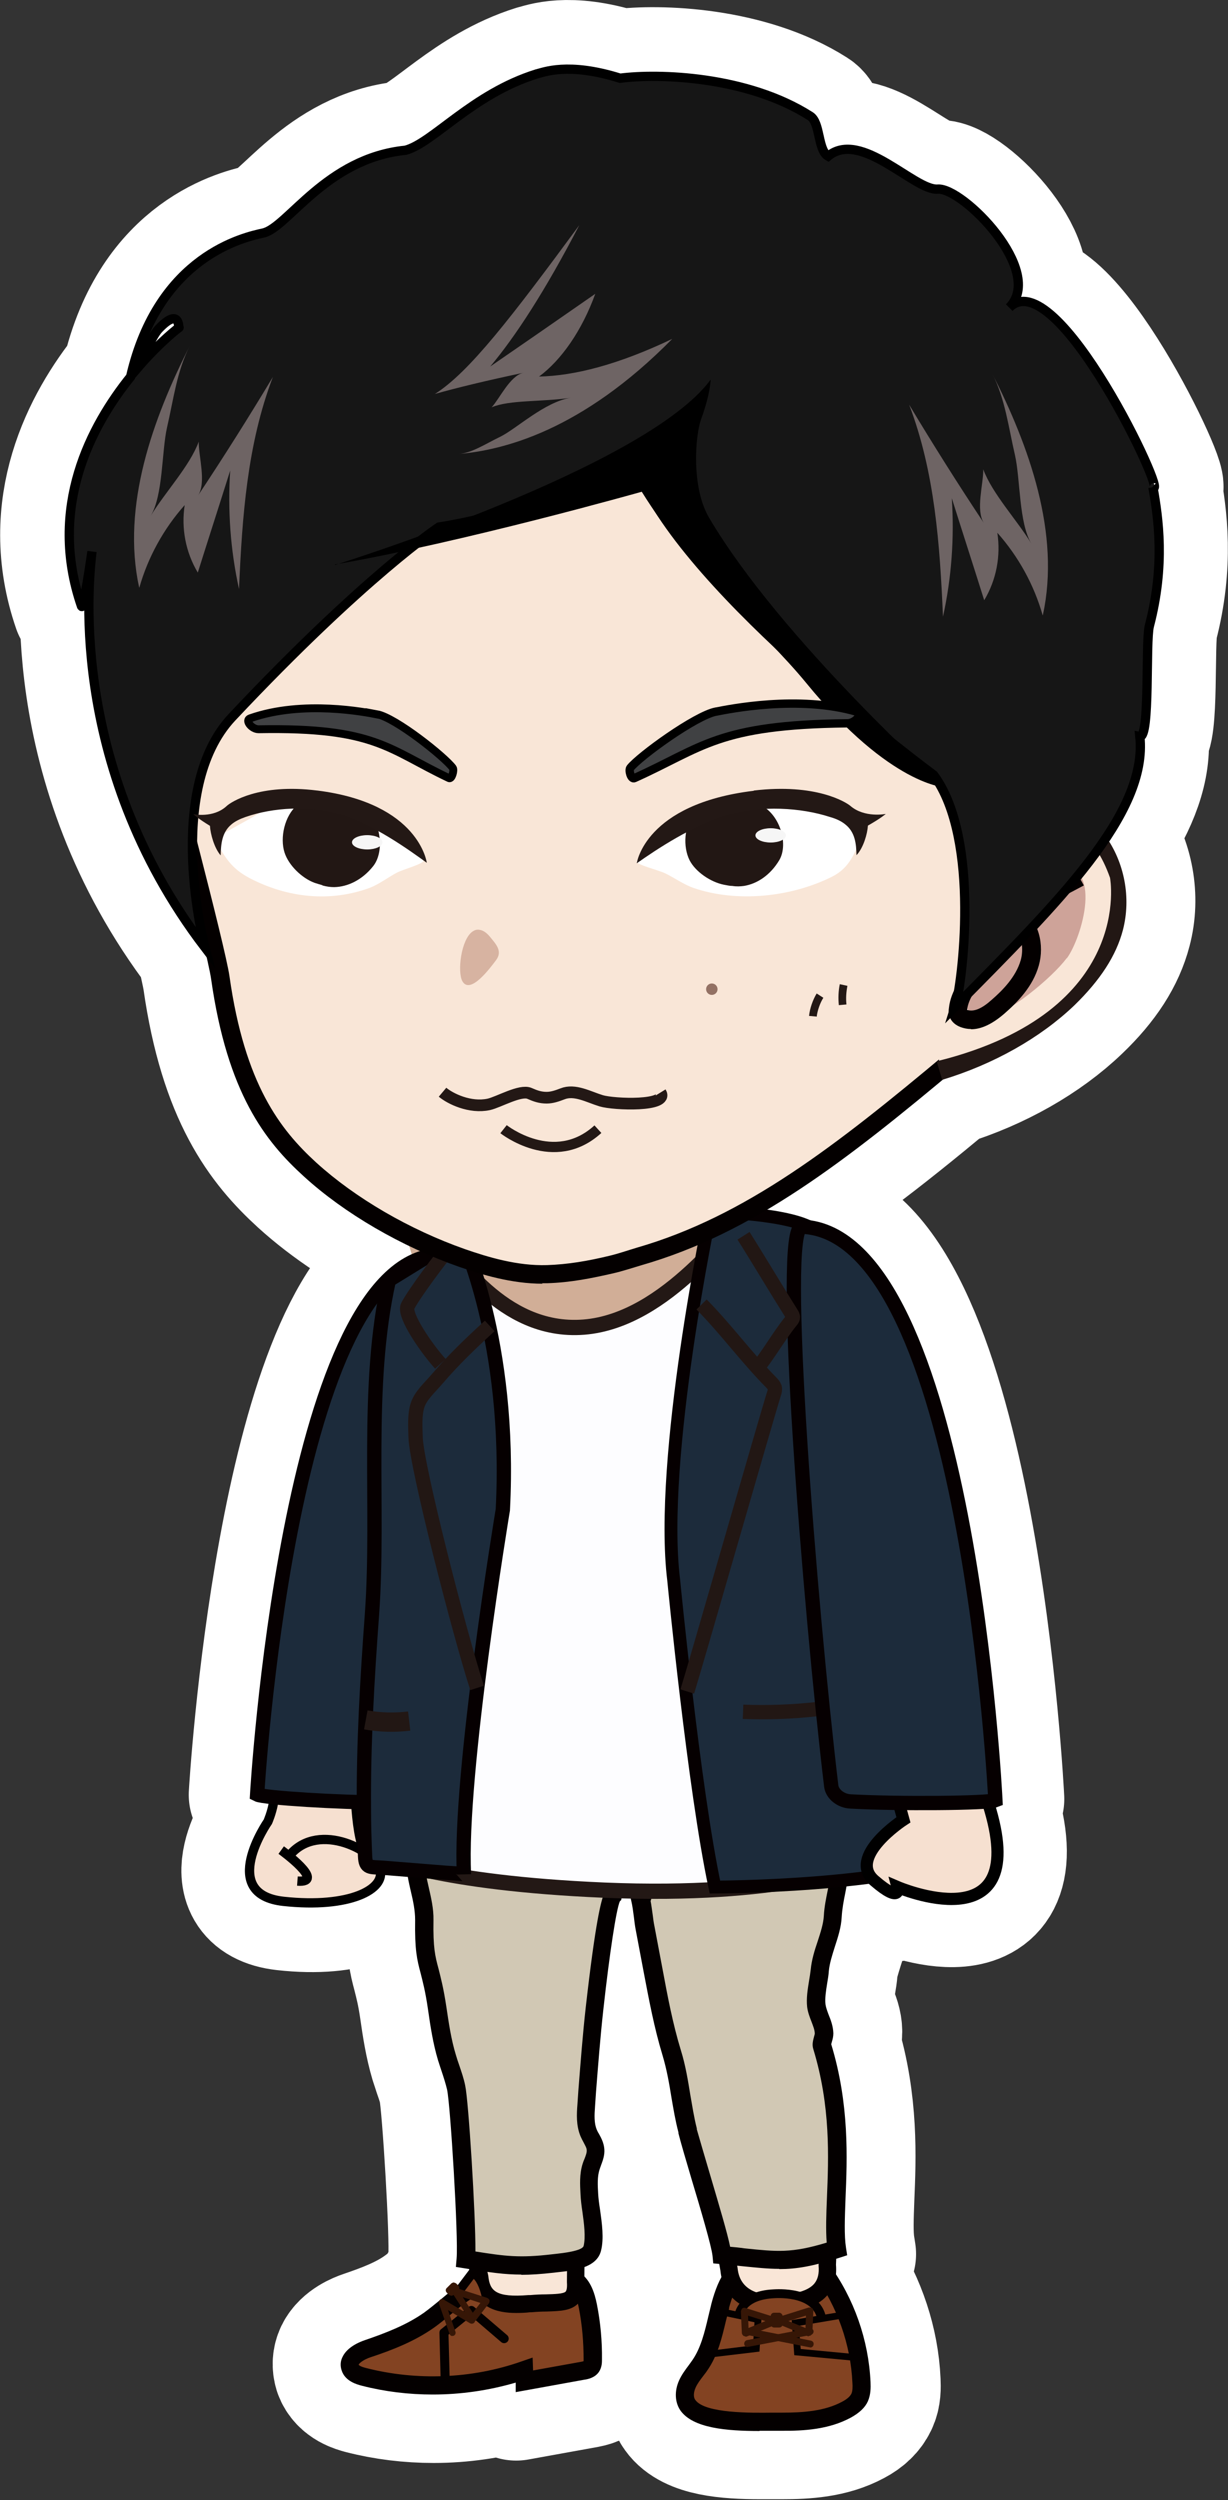 <?xml version="1.0" encoding="UTF-8"?><svg id="_レイヤー_2" xmlns="http://www.w3.org/2000/svg" viewBox="0 0 51.53 104.84"><rect x="0" y="0" width="51.53" height="104.84" fill="#333333" stroke="none"/><defs><style>.cls-1{stroke-width:.81px;}.cls-1,.cls-2{stroke:#221714;}.cls-1,.cls-2,.cls-3,.cls-4,.cls-5,.cls-6,.cls-7,.cls-8,.cls-9,.cls-10,.cls-11,.cls-12{stroke-miterlimit:10;}.cls-1,.cls-2,.cls-6,.cls-7{fill:none;}.cls-2,.cls-12{stroke-width:.6px;}.cls-3{stroke-width:.33px;}.cls-3,.cls-4,.cls-5,.cls-9,.cls-10{stroke:#000;}.cls-3,.cls-4,.cls-13{fill:#404143;}.cls-4{stroke-width:.35px;}.cls-14{fill:#d1ae97;}.cls-15{fill:#f6f6f6;}.cls-5{fill:#161616;stroke-width:.39px;}.cls-16{fill:#cea399;}.cls-17{fill:#040000;}.cls-6{stroke-width:.43px;}.cls-6,.cls-7,.cls-8{stroke:#231815;}.cls-7{stroke-width:.49px;}.cls-18{fill:#d7b3a1;}.cls-19{fill:#231815;}.cls-20{fill:#fff;}.cls-8{fill:#fdfdff;stroke-width:.64px;}.cls-21{fill:#937164;}.cls-9{stroke-width:.39px;}.cls-9,.cls-10{fill:#f6e0d0;}.cls-10{stroke-width:.51px;}.cls-22{fill:#d1c8b4;}.cls-23{fill:#361606;}.cls-13{stroke:#fff;stroke-linecap:round;stroke-linejoin:round;stroke-width:5.8px;}.cls-24{fill:#221714;}.cls-25{fill:#834322;}.cls-26{fill:#f9e6d7;}.cls-11{stroke-width:.54px;}.cls-11,.cls-12{fill:#1c2b3b;stroke:#060001;}.cls-27{fill:#6e6464;}</style></defs><g id="_レイヤー_2-2"><path class="cls-13" d="M48.37,20.42c.72.63-4.03-9.51-6.02-7.52,1.53-1.53-1.96-5.05-3-4.97-.97.08-3.22-2.52-4.6-1.38-.44-.25-.32-1.41-.75-1.68-2.65-1.69-6.38-1.8-7.98-1.59-2.2-.69-3.22-.24-3.5-.18-2.69.84-4.35,2.89-5.5,3.2-3.33.33-4.95,3.24-5.97,3.47-.77.17-4.4.94-5.57,6.03-1.65,2.05-3.49,5.47-2.06,9.62.08.22.41-2.09.44-2.29-.08.74-1.18,8.84,4.74,16.6,0,0-.03-.13-.08-.35.19.8.33,1.42.37,1.68.68,4.77,2.27,6.79,3.89,8.27,1.21,1.1,2.75,2.11,4.41,2.91.07.21.14.44.18.68-5.4,2.56-6.55,22.34-6.55,22.34.07.03.33.07.72.11-.04.5-.26,1.02-.26,1.02,0,0-2.11,3.03.66,3.34,2.77.31,4.31-.51,4.04-1.35,0-.02-.02-.05-.03-.07.05,0,.09,0,.14,0,.34.03.68.05,1.01.08.04.31.1.61.17.91.1.42.19.81.18,1.2-.02,1.27.08,1.67.23,2.23.09.36.2.76.31,1.52.1.7.21,1.42.42,2.13.05.15.1.3.15.46.09.26.18.51.23.77.14.63.48,6.19.4,7.09l-.03.35.51.08s.02,0,.04,0v.04s-.47.63-.47.63l-.06-.06s-.06-.04-.1-.04-.07.02-.1.04l-.19.19c-.06.06-.06.15,0,.2l.03.03c-.11.09-.22.17-.32.26,0,0,0,0,0,0,0,0,0,0,0,0,0,0,0,0-.01.01-.22.19-.44.36-.66.52-.74.53-1.63.86-2.48,1.15-.21.07-.73.28-.93.69-.09.19-.1.39-.04.59.16.45.66.58.84.63.97.25,1.97.37,2.98.37,1.17,0,2.35-.17,3.46-.5v.4s2.88-.52,2.88-.52c.15-.03.45-.08.63-.34.12-.18.12-.39.12-.5,0-.77-.07-1.55-.21-2.31-.08-.39-.21-.85-.53-1.18v-.41c.34-.13.62-.33.71-.68.13-.51.04-1.15-.04-1.72-.03-.25-.07-.48-.08-.68-.02-.34-.04-.7.06-1.01.02-.06.04-.11.06-.17.08-.2.16-.42.14-.68-.02-.25-.13-.45-.22-.63-.03-.06-.07-.13-.1-.19-.11-.27-.1-.59-.07-.98l.04-.59c.09-1.14.17-2.31.31-3.48.26-2.34.55-4.18.69-4.52l.06-.06.02-.13c.01-.09.02-.17.04-.26.15,0,.3.01.44.01,0,.01,0,.03-.01.05l-.16.1.06.26c.05.21.08.45.11.68.02.18.05.35.07.5l.34,1.8c.22,1.15.44,2.34.79,3.49.18.6.28,1.18.38,1.8.08.47.16.95.28,1.44v.04c.11.4.33,1.14.56,1.92.37,1.26.84,2.82.88,3.22l.03.31.26.02.05.27c0,.1.03.19.05.28-.19.34-.32.72-.42,1.1h0c-.05.19-.1.38-.14.58-.15.64-.31,1.3-.66,1.81-.05.07-.1.14-.15.21-.15.19-.3.39-.41.64-.21.46-.19.93.06,1.28.52.73,1.92.85,3.32.85.18,0,.37,0,.55,0,.14,0,.28,0,.37,0,.97,0,2.01-.06,2.92-.55.36-.19.59-.42.72-.69.13-.27.12-.55.11-.8-.07-1.59-.6-3.16-1.47-4.5.02-.14.02-.28,0-.43v-.27c.05-.01.09-.02.13-.04l.31-.1-.05-.32c-.08-.52-.05-1.23-.02-2.05.07-1.67.17-3.96-.6-6.48,0-.02.02-.07.03-.11.03-.09.06-.21.06-.35,0-.3-.11-.56-.2-.78-.06-.15-.12-.29-.13-.43-.03-.25.02-.57.07-.88.03-.18.06-.36.07-.52.03-.32.14-.65.25-1.01.13-.4.27-.82.29-1.26.02-.34.08-.66.15-1,.04-.17.06-.36.09-.54.34-.04.67-.08,1.01-.12.04.05.08.1.14.15,1.17,1,.97.27.97.27,0,0,5.52,2.37,3.9-3.22-.04-.14-.08-.26-.12-.38.16-.01.27-.03.31-.05,0,0-1.12-22.84-7.72-23.99-.51-.28-1.4-.44-2.23-.54,2.57-1.47,5.07-3.43,7.85-5.74,2.1-.65,4.02-1.74,5.42-3.08,1.09-1.04,1.75-2.07,2.03-3.15.35-1.32.08-2.77-.7-3.9.99-1.49,1.54-2.9,1.4-4.23.44.08.23-3.96.4-4.63.67-2.56.38-4.52.15-5.82ZM29.42,52.94s-.06.05-.08.08c0-.04,0-.07,0-.11,0-.25-.03-.48-.06-.7.1-.04.2-.09.29-.13-.05.25-.1.54-.16.85ZM6.66,13.79c.89-.93.83-.04.85-.05.08-.07-.76.55-1.74,1.69.28-.6.66-1.4.89-1.64ZM15.26,75.58c0,.08,0,.16,0,.24,0,.61.02,1.21.05,1.82-.22-.41-.33-1.31-.38-2.07.11,0,.22,0,.33,0Z"/><path class="cls-9" d="M12.06,77.92c1.15-1.61,3.61-.38,3.88.46s-1.27,1.65-4.04,1.35-.66-3.34-.66-3.34c0,0,.62-1.41-.02-1.82s3.66-.2,3.66-.2c0,0,0,2.94.53,3.42"/><path class="cls-9" d="M11.8,77.58s1.92,1.39.68,1.3"/><path class="cls-25" d="M30.23,96.68c-.23.84-.36,1.78-.86,2.5-.18.26-.39.5-.52.78s-.16.64.02.9c.6.84,3.05.68,3.92.68.94,0,1.91-.06,2.74-.51.23-.12.45-.28.55-.51.09-.19.09-.41.08-.62-.07-1.69-.66-3.36-1.67-4.73-.12-.17-.3-.38-.5-.45-.61-.2-1.28-.27-1.91-.13-1.2.27-1.59,1.11-1.85,2.07Z"/><path class="cls-17" d="M31.88,101.94c-1.4,0-2.79-.12-3.32-.85-.24-.34-.27-.82-.06-1.28.11-.24.26-.44.41-.64.05-.07.1-.14.15-.21.35-.51.51-1.17.66-1.81.05-.19.09-.39.14-.58h0c.28-1.03.73-2.03,2.13-2.35.64-.15,1.37-.1,2.11.14.31.1.55.38.69.59,1.05,1.43,1.66,3.18,1.74,4.94.01.24.01.52-.11.8-.12.27-.36.49-.72.69-.91.49-1.95.56-2.92.55-.09,0-.23,0-.37,0-.18,0-.36,0-.55,0ZM30.6,96.78c-.05.18-.09.37-.14.55-.17.71-.34,1.44-.78,2.07-.05.08-.11.15-.17.23-.13.17-.25.33-.32.49-.09.2-.1.41-.01.52.41.57,2.39.54,3.23.53.15,0,.27,0,.38,0h.03c.87,0,1.78-.06,2.52-.46.21-.11.33-.22.39-.34.05-.12.05-.29.04-.44-.07-1.61-.64-3.22-1.59-4.52-.19-.26-.29-.3-.31-.31-.61-.19-1.2-.23-1.71-.12-.96.22-1.3.83-1.57,1.8h0Z"/><path class="cls-25" d="M23.26,95.42c-1.16-.03-2.37-.05-3.39.48-.69.36-1.23.94-1.86,1.39-.77.55-1.68.9-2.58,1.2-.38.13-.86.42-.73.8.08.23.34.32.58.38,2.2.57,4.57.47,6.71-.28,0,.15.01.31.02.46.81-.15,1.63-.3,2.44-.44.14-.03.3-.06.38-.18.06-.08.06-.19.06-.29,0-.75-.06-1.5-.21-2.23-.09-.44-.24-.93-.64-1.15-.23-.13-.51-.14-.78-.15Z"/><path class="cls-17" d="M18.16,100.41c-1.01,0-2.01-.12-2.98-.37-.19-.05-.69-.18-.84-.63-.07-.2-.06-.4.04-.59.2-.41.72-.62.93-.69.85-.29,1.74-.63,2.48-1.15.22-.16.44-.34.66-.52.38-.32.78-.65,1.24-.89,1.14-.59,2.49-.56,3.58-.53h0c.28,0,.63.02.95.19.55.3.73.91.83,1.41.15.76.22,1.54.21,2.31,0,.11,0,.31-.12.5-.17.26-.48.32-.63.34l-2.87.52v-.4c-1.13.33-2.3.5-3.48.5ZM22.48,95.78c-.84,0-1.71.07-2.44.46-.39.21-.74.49-1.11.8-.23.19-.46.38-.71.56-.82.58-1.77.95-2.68,1.25-.3.1-.48.26-.49.31,0,0,.03.07.32.14,2.12.54,4.43.45,6.49-.27l.49-.17.02.54,2-.36c.06-.01.1-.02.12-.03,0-.02,0-.06,0-.07,0-.72-.06-1.45-.2-2.16-.07-.34-.18-.74-.45-.89-.16-.09-.4-.09-.61-.1h0c-.25,0-.51-.01-.77-.01Z"/><path class="cls-26" d="M32.88,96.6h-.07c-1.2.1-2.11-.34-2.22-1.43l-.24-1.38c-.1-1.09.79-2.04,1.99-2.13h.07c1.2-.1,2.26.71,2.36,1.79l-.06,1.53c.1,1.09-.63,1.52-1.84,1.62Z"/><path class="cls-17" d="M32.5,96.98c-1.32,0-2.16-.65-2.27-1.77l-.24-1.35c-.06-.61.13-1.19.52-1.66.44-.52,1.1-.85,1.81-.9h.07c1.39-.11,2.63.84,2.75,2.12v.02s-.06,1.53-.06,1.53c.04.51-.07.94-.35,1.26-.35.42-.95.66-1.82.72h-.07c-.11.01-.23.02-.34.02ZM32.6,92.01c-.05,0-.11,0-.16,0h-.07c-.52.05-1,.28-1.31.65-.26.31-.39.7-.35,1.09l.24,1.35c.1,1.1,1.19,1.18,1.83,1.13h.07c.66-.06,1.1-.21,1.32-.47.15-.18.21-.43.18-.75v-.02s.06-1.53.06-1.53c-.09-.83-.88-1.45-1.81-1.45Z"/><path class="cls-26" d="M22.28,96.6h-.07c-1.2.1-1.98-.05-2.08-1.13l-.38-1.68c-.1-1.09.79-2.04,1.99-2.13h.07c1.2-.1,2.26.71,2.36,1.79l-.02,2.21c.1,1.09-.67.85-1.87.94Z"/><path class="cls-17" d="M21.66,96.99c-.78,0-1.76-.2-1.89-1.47l-.38-1.7c-.05-.59.13-1.16.52-1.63.44-.52,1.1-.85,1.81-.9h.07c1.39-.11,2.63.84,2.75,2.12v.04s-.02,2.19-.02,2.19c.04.41-.04.71-.23.92-.3.34-.77.35-1.36.37-.19,0-.4.01-.62.03h-.07c-.16.02-.36.03-.57.03ZM20.11,93.73l.38,1.7c.06.64.32.92,1.69.81h.07c.24-.02.45-.03.65-.03.37-.01.75-.02.84-.12.02-.03.07-.11.05-.39v-.04s.02-2.19.02-2.19c-.09-.88-.98-1.53-1.97-1.45h-.07c-.52.05-1,.28-1.31.65-.26.31-.39.69-.36,1.07Z"/><path class="cls-22" d="M26.02,77.79c-.92-.05-1.84-.13-2.77-.17-1.93-.09-3.86-.05-5.8,0-.16.97.36,1.92.34,2.9-.04,2,.25,1.71.54,3.69.1.7.2,1.4.41,2.07.13.42.29.82.39,1.25.15.67.49,6.3.41,7.21,1.51.24,2.13.35,3.66.17.54-.06,1.52-.11,1.66-.63.16-.65-.09-1.62-.13-2.28-.02-.38-.04-.77.08-1.14.07-.24.21-.47.19-.71-.02-.25-.19-.47-.29-.7-.15-.36-.13-.77-.1-1.15.1-1.36.2-2.71.35-4.07.03-.27.5-4.48.78-4.74.09-.56.13-1.14.29-1.69Z"/><path class="cls-17" d="M21.88,95.38c-.72,0-1.32-.09-2.24-.24l-.51-.08.03-.35c.08-.9-.26-6.46-.4-7.09-.06-.25-.14-.5-.23-.77-.05-.15-.1-.3-.15-.46-.21-.7-.32-1.43-.42-2.13-.11-.76-.22-1.16-.31-1.52-.15-.56-.25-.97-.23-2.23,0-.39-.08-.78-.18-1.2-.13-.56-.26-1.14-.16-1.76l.05-.31h.31c1.91-.05,3.88-.1,5.82,0,.54.03,1.08.06,1.62.1.38.03.77.05,1.15.07l.47.03-.13.45c-.1.36-.15.73-.2,1.12-.02.18-.05.35-.08.53l-.02.13-.06.06c-.15.34-.43,2.17-.69,4.52-.13,1.17-.22,2.34-.31,3.48l-.04.59c-.03.39-.04.71.07.98.03.07.06.13.1.19.1.18.2.38.22.63.02.26-.07.49-.14.68-.02.06-.04.11-.06.17-.1.31-.08.66-.06,1.01.01.2.04.43.08.68.08.57.17,1.21.04,1.72-.18.73-1.16.83-1.81.9l-.17.02c-.54.06-.97.09-1.37.09ZM19.94,94.41c1.27.2,1.86.28,3.22.12l.18-.02c.27-.03,1.09-.12,1.15-.33.09-.37.02-.93-.05-1.43-.04-.26-.07-.51-.08-.74-.02-.39-.05-.84.09-1.28.02-.07.05-.14.08-.21.05-.13.1-.26.09-.36,0-.09-.07-.2-.13-.32-.05-.09-.09-.17-.13-.26-.19-.46-.16-.94-.13-1.33l.04-.59c.09-1.14.18-2.33.31-3.49.41-3.61.65-4.54.8-4.83.02-.14.04-.29.06-.43.03-.25.07-.51.12-.77-.24-.01-.47-.03-.71-.05-.54-.04-1.07-.07-1.61-.1-1.8-.09-3.64-.05-5.43,0,0,.37.09.75.18,1.15.1.44.21.9.2,1.38-.02,1.16.07,1.51.21,2.03.09.36.21.8.33,1.6.1.67.2,1.37.4,2.02.04.14.09.29.14.43.09.27.19.55.25.85.14.62.44,5.4.43,6.97Z"/><path class="cls-22" d="M34.49,85.81c-.05-.18.08-.36.08-.55,0-.42-.28-.76-.33-1.17-.06-.46.1-1.02.14-1.48.07-.75.5-1.5.54-2.26.04-.64.23-1.23.3-1.87.03-.24.05-.51-.1-.71-.09-.12-.24-.2-.39-.26-.94-.37-1.63.06-2.53.19-1.03.15-2.18.1-3.22.06-.65-.03-.91-.09-1.55-.16-.25.63-.34,1.29-.52,1.94,0,.03-.03.05-.06.07.09.39.12.85.19,1.21.11.6.22,1.2.34,1.8.22,1.16.43,2.32.78,3.45.33,1.09.4,2.15.67,3.26,0,.01,0,.03.01.04.27,1.06,1.37,4.49,1.44,5.19,2.2.2,2.72.42,4.82-.26-.26-1.65.52-4.78-.61-8.49Z"/><path class="cls-17" d="M32.69,95.14c-.46,0-.93-.05-1.53-.11-.27-.03-.57-.06-.92-.09l-.31-.03-.03-.31c-.04-.4-.5-1.96-.88-3.22-.23-.78-.45-1.52-.55-1.92v-.04c-.13-.49-.21-.98-.29-1.44-.1-.62-.2-1.2-.38-1.8-.35-1.15-.57-2.34-.79-3.49l-.34-1.8c-.03-.16-.05-.33-.07-.5-.03-.23-.06-.47-.11-.68l-.06-.26.16-.1c.05-.2.1-.41.15-.62.09-.41.19-.84.35-1.26l.11-.27.29.03c.19.02.35.04.5.06.34.05.59.08,1.02.1h.05c.99.04,2.12.09,3.1-.05.24-.03.47-.1.7-.15.61-.16,1.24-.32,2.03-.01.16.06.39.17.55.38.25.33.2.74.17.98-.03.29-.09.57-.14.84-.07.34-.13.67-.15,1-.02.44-.16.86-.29,1.26-.11.35-.22.69-.25,1.01-.01.17-.04.34-.07.52-.05.31-.1.63-.07.88.02.13.07.27.13.43.09.22.19.48.2.78,0,.14-.03.25-.06.35-.01.03-.02.08-.03.11.77,2.52.67,4.81.6,6.48-.03.82-.06,1.53.02,2.05l.05.32-.31.1c-1.12.36-1.82.48-2.53.48ZM30.6,94.21c.23.02.44.04.64.07,1.36.14,1.97.21,3.45-.24-.04-.53-.02-1.16.01-1.87.07-1.71.16-3.84-.57-6.24-.07-.21,0-.4.03-.53.01-.04.03-.1.03-.12,0-.16-.07-.32-.14-.51-.07-.18-.15-.38-.18-.61-.04-.36.02-.73.08-1.1.03-.16.05-.32.07-.47.04-.41.16-.8.29-1.18.12-.37.24-.73.26-1.07.02-.39.1-.76.17-1.11.05-.27.1-.52.14-.78.01-.13.04-.35-.03-.43-.03-.04-.11-.09-.23-.14-.55-.22-.99-.1-1.55.04-.24.06-.5.13-.78.17-1.05.15-2.21.11-3.24.06h-.05c-.47-.02-.74-.06-1.09-.1-.06,0-.12-.02-.18-.02-.09.28-.15.57-.22.87-.06.25-.12.51-.19.76,0,.02-.01.03-.02.05.04.2.06.4.09.59.02.16.04.32.07.46l.34,1.8c.21,1.13.43,2.3.77,3.41.2.64.3,1.28.4,1.89.08.45.15.92.27,1.39v.04c.11.38.32,1.11.55,1.88.41,1.39.73,2.46.85,3.05Z"/><path class="cls-25" d="M31.01,97.05s.08-.8,1.45-.86c0,0,1.75-.17,2,1.01"/><path class="cls-17" d="M34.29,97.23c-.21-.99-1.78-.86-1.8-.86-1.18.06-1.28.67-1.28.7l-.38-.04s.12-.96,1.63-1.03c.07,0,1.92-.17,2.2,1.16l-.37.08Z"/><polygon class="cls-17" points="29.93 98.84 29.89 98.56 31.6 98.35 31.66 97.38 30.29 97.09 30.35 96.81 31.96 97.15 31.87 98.61 29.93 98.84"/><polygon class="cls-17" points="35.8 98.99 33.33 98.76 33.22 97.29 35.26 96.95 35.31 97.23 33.52 97.53 33.6 98.5 35.83 98.71 35.8 98.99"/><path class="cls-23" d="M34,98.43s-.02,0-.03,0l-2.63-.52c-.08-.02-.13-.09-.11-.17.02-.08.09-.13.17-.11l2.63.52c.08.02.13.09.11.17-.01.07-.07.12-.14.12Z"/><path class="cls-23" d="M31.37,98.42c-.07,0-.13-.05-.14-.12-.01-.08.04-.15.11-.17l2.63-.5c.08-.02.15.04.17.11.01.08-.04.15-.11.17l-2.63.5s-.02,0-.03,0Z"/><path class="cls-23" d="M31.28,97.97s-.05,0-.08-.02c-.04-.03-.06-.07-.07-.11l-.04-.92s.02-.09.06-.12c.04-.03.09-.04.13-.02l1.31.41c.06.02.1.07.1.13,0,.06-.03.12-.09.14l-1.27.52s-.04.01-.05.01ZM31.39,97.1l.02.52.71-.29-.74-.23Z"/><path class="cls-23" d="M33.94,97.97s-.04,0-.05-.01l-1.27-.52c-.06-.02-.09-.08-.09-.14,0-.06.04-.11.1-.13l1.31-.41s.09,0,.13.02c.04.03.06.07.06.12l-.04.92s-.03.09-.07.11c-.02.02-.05.02-.08.02ZM33.09,97.33l.71.29.02-.52-.74.23Z"/><rect class="cls-23" x="32.34" y="96.98" width=".5" height=".62" rx=".14" ry=".14"/><path class="cls-17" d="M18.68,99.96c-.1,0-.19-.08-.19-.19l-.05-1.95c0-.06.02-.12.07-.15l1.15-.93c.07-.06.17-.06.24,0l1.38,1.18c.08.07.09.19.02.27-.07.08-.19.09-.27.02l-1.26-1.08-.95.77.05,1.85c0,.1-.08.19-.19.2h0Z"/><path class="cls-25" d="M19.17,96.19l.65-.86s.48.01.66,1.38"/><path class="cls-17" d="M20.29,96.73c-.1-.74-.29-1.05-.41-1.17l-.56.74-.3-.23.71-.94h.1c.11,0,.65.09.84,1.55l-.38.05Z"/><path class="cls-23" d="M18.99,97.96c-.06,0-.11-.04-.13-.1l-.44-1.26c-.02-.06,0-.12.04-.16.05-.04.11-.04.16-.01l1.25.74c.07.04.09.13.05.2-.04.07-.13.09-.2.05l-.92-.55.31.9c.03.07-.01.16-.09.18-.02,0-.03,0-.05,0Z"/><path class="cls-23" d="M19.83,97.37s0,0,0,0c-.05,0-.09-.03-.11-.07l-.74-1.15c-.03-.05-.03-.12,0-.16.04-.05.1-.07.16-.05l1.31.42s.08.05.09.09c.01.04,0,.09-.02.13l-.56.73s-.07.06-.11.06ZM19.42,96.33l.42.65.32-.41-.73-.24Z"/><path class="cls-23" d="M18.94,96.27h0s-.07-.02-.1-.04l-.09-.09c-.06-.06-.06-.15,0-.2l.19-.19s.06-.04.1-.04h0s.07.02.1.04l.09.09c.06.06.06.15,0,.2l-.19.19s-.06.04-.1.04Z"/><path class="cls-14" d="M29.34,52.91c.07,2.07-2.55,3.83-5.85,3.93-3.3.1-6.04-1.5-6.11-3.57-.07-2.07-2.68-3.11,5.29-3.35,5.98-.18,6.6.92,6.68,2.99Z"/><path class="cls-12" d="M18.22,52.64c.89-.1-.51,15.27-1.41,22.36-.04.32-.37.58-.73.58-1.76.01-5.02-.19-5.29-.33,0,0,1.27-21.92,7.43-22.61Z"/><path class="cls-8" d="M33.96,52.31l-2.73-1.17c-.5.09-3.19,4.23-6.73,4.51s-5.41-3.26-5.86-3.25l-2.29,1.55s-.65,23.71-.29,23.93c0,0,2.26,1.08,9.3,1.38,7.48.31,10.58-1.05,10.58-1.05.44-.21-1.98-25.9-1.98-25.9Z"/><path class="cls-11" d="M29.82,50.82s-2.18,10.34-1.55,15.44c0,0,.85,8.77,1.73,12.87,0,0,7.53,0,10.67-1.4,0,0-1.71-6.69-2.27-10.04-.02-.12-.18-.64-.21-.74-.84-2.4-1.9-13.78-1.9-13.78,0,0-1.11-.77-2.04-1.54-.92-.77-4.44-.82-4.44-.82Z"/><path class="cls-12" d="M19.35,51.82s2.12,4.4,1.75,11.49c0,0-1.85,11.14-1.63,15.28,0-.01-.74-.06-.78-.06-.88-.07-1.76-.14-2.63-.21-.53-.04-.72.04-.74-.48-.03-.67-.05-1.35-.05-2.02-.02-2.71.14-5.42.34-8.14.32-4.46-.3-9.52.71-14l3.04-1.87Z"/><path class="cls-2" d="M31.18,71.78c2.05.08,4.13-.15,6.13-.67"/><path class="cls-2" d="M29.44,54.7c1.06,1.08,1.84,2.17,2.91,3.26.07.07.13.14.16.22.02.09,0,.18-.03.26-.32,1.01-3.33,11.51-3.64,12.49"/><path class="cls-2" d="M20.55,55.6c-.85.78-1.5,1.4-2.23,2.25-.29.34-.67.67-.8,1.08s-.09.93-.08,1.34c.03,1.19,1.83,8.19,2.58,10.51"/><path class="cls-10" d="M37.53,74.93l.38,1.38s-2.38,1.55-1.22,2.55.97.27.97.27c0,0,5.52,2.37,3.9-3.22-1.61-5.58-4.04-.99-4.04-.99Z"/><path class="cls-12" d="M33.65,51.44c-.96-.04.34,15.98,1.23,23.45.04.34.4.63.81.65,1.98.11,5.76.08,6.08-.05,0,0-1.16-23.76-8.11-24.05Z"/><path class="cls-2" d="M18.93,52.23c-.43.52-1.51,1.95-1.82,2.53-.2.38.83,1.84,1.37,2.43"/><path class="cls-26" d="M9.25,41c.68,4.79,2.31,6.71,3.76,8.04,1.76,1.6,4.13,2.92,6.37,3.71,1.16.41,2.36.73,3.59.69,1.33-.04,2.55-.65,3.83-1.02,4.81-1.38,8.83-4.33,13.23-8.01,0,0,4.59-11.64,4.66-12.1s5.37-20.43-16.81-21.78c-11.51-.7-16.92,4.04-19.46,8.78-1.92,3.58-2.45,7.75-1.66,11.74,0,0,2.31,8.69,2.48,9.95Z"/><path class="cls-17" d="M22.77,53.83c-1.31,0-2.55-.38-3.51-.71-2.42-.85-4.8-2.23-6.51-3.79-1.62-1.47-3.21-3.49-3.89-8.27-.17-1.23-2.45-9.82-2.48-9.91-.83-4.18-.22-8.44,1.69-12.02,2.41-4.5,7.81-9.71,19.82-8.98,6.8.41,11.74,2.61,14.69,6.52,4.28,5.69,3,13.38,2.5,15.6-.01.05-.02.09-.02.1-.07.46-3.6,9.44-4.69,12.18l-.04.09-.08.06c-4.76,3.99-8.64,7.01-13.35,8.36-.37.11-.8.25-1.15.33-.92.21-1.8.39-2.79.42-.07,0-.15,0-.22,0ZM25.7,10.85c-10.1,0-14.78,4.62-16.94,8.64-1.83,3.42-2.41,7.5-1.62,11.48.09.33,2.31,8.7,2.49,9.97h0c.64,4.53,2.13,6.43,3.64,7.81,1.64,1.49,3.91,2.81,6.24,3.63.95.33,2.19.71,3.45.67.87-.03,1.7-.17,2.61-.39.38-.09.75-.22,1.15-.34,4.55-1.31,8.34-4.26,12.99-8.15,1.81-4.58,4.5-11.48,4.61-11.94,0,0,.01-.06.03-.14.48-2.14,1.72-9.55-2.36-14.97-2.8-3.72-7.55-5.81-14.12-6.21-.75-.05-1.47-.07-2.16-.07Z"/><path class="cls-24" d="M39.53,45.26l-.22-.74c2-.6,3.91-1.67,5.24-2.94.98-.94,1.58-1.85,1.82-2.78.3-1.13.06-2.38-.62-3.32-.22-.31-.59-.71-1.07-.86-.51-.16-1.2-.04-1.8.32-.55.33-.92.79-1.01,1.25l-.76-.14c.13-.68.63-1.33,1.37-1.77.8-.48,1.71-.62,2.43-.39.55.17,1.04.56,1.46,1.14.82,1.13,1.1,2.62.75,3.97-.28,1.07-.95,2.1-2.03,3.15-1.43,1.37-3.4,2.48-5.55,3.13Z"/><path class="cls-26" d="M42.52,35.21s2.71-2.2,4.06,1.6c0,0,1.05,5.59-7.18,7.67,0,0,.17-4.5,3.13-9.27Z"/><path class="cls-16" d="M44.76,40.18c-.62.83-2.48,2.36-3.43,2.55-.4.08-.48-.03-.72-.4-.25-.39-.1-.93.08-1.36.48-1.14,1.67-2.93,1.98-4.56.15-.79.75-.03,1.61-.11,2.1-.2,1.1,3.06.49,3.88Z"/><path class="cls-17" d="M40.74,43.15c-.15,0-.29-.03-.43-.08-.21-.08-.36-.21-.44-.38-.07-.16-.07-.32-.05-.43.08-.72.54-1.29.94-1.79l.06-.07c.5-.62.97-1.3,1.11-2.06.03-.17.05-.35.06-.53.02-.2.03-.41.07-.62.11-.56.36-.99.73-1.23.47-.31,1.13-.3,1.68.02.4.23.73.61,1.01,1.15l-.68.36c-.21-.41-.45-.68-.72-.84-.29-.17-.64-.18-.86-.04-.26.17-.36.53-.39.73-.03.17-.05.35-.06.54,0,.05,0,.11-.01.16.86.51,1.07,1.61.83,2.45-.25.89-.91,1.55-1.45,2.02-.5.43-.96.65-1.39.65ZM40.59,42.35c.28.09.62-.06,1.03-.43.46-.4,1.01-.96,1.21-1.65.13-.45.06-1.02-.25-1.37-.23.75-.69,1.39-1.16,1.98l-.06.07c-.35.44-.72.9-.78,1.4,0,0,0,0,0,0Z"/><path class="cls-1" d="M15.35,72.12c.6.11,1.22.12,1.82.05"/><path class="cls-2" d="M31.2,51.82c.62.98,1.38,2.26,2,3.24.04.06.08.13.07.19,0,.06-.05.11-.09.16-.52.65-.92,1.38-1.45,2.03"/><path class="cls-16" d="M40.17,32.97c.25-.51.51-1.03,1-1.4.49-.37,1.26-.52,1.71-.19.2.14.3.36.39.57.71,1.78,0,4-1.72,5.4-.26.21-.64.42-.92.28-.12-.06-.19-.17-.23-.28-.14-.42.08-.89.13-1.34.07-.57-.15-1.11-.22-1.67-.1-.75.06-1.52.22-2.28"/><path class="cls-19" d="M40.63,34.29c.02.19.07.35.14.49.02.04.04.08.07.11.06.1.13.22.18.36.13.41-.03.98-.2,1.52l-.04.12c-.03.09-.06.18-.07.26-.01.1,0,.15.01.16.09.06.57-.08.81-.35.24-.27.38-.62.44-1.08.07-.54-.02-.95-.27-1.24-.22-.25-.67-.43-1.08-.34Z"/><circle class="cls-21" cx="29.87" cy="41.48" r=".24"/><path class="cls-6" d="M21.13,47.35s2.12,1.68,3.96,0"/><path class="cls-3" d="M15.82,29.95c.77.14,2.83,1.78,3.18,2.25.07.09-.04.49-.16.43-2.55-1.21-3.09-2.14-7.99-2.05-.29,0-.59-.38-.35-.46,2.22-.78,4.87-.25,5.33-.16Z"/><path class="cls-7" d="M18.57,45.8c.32.27,1.15.68,1.94.51.41-.09,1.33-.63,1.71-.46.25.11.45.18.72.18.23,0,.45-.08.66-.16.52-.21,1.1.13,1.63.29s2.86.25,2.49-.35"/><path class="cls-20" d="M26.72,36.12c-.03.14.9.36,1.19.5.36.17.79.48,1.21.62,1.79.61,4.05.39,5.78-.47.81-.4.95-1.06,1.27-1.64,0,0-.87-1.09-1.06-1.22-.65-.41-2.49-.46-3.64-.4s-2.37.82-3.38,1.39c-.51.29-1.35,1.12-1.37,1.22Z"/><path class="cls-19" d="M34.28,42.63l-.33-.03c.03-.31.16-.68.32-.94l.28.18c-.14.22-.25.54-.28.8Z"/><path class="cls-19" d="M35.2,42.15c-.03-.29-.02-.59.04-.88l.32.07c-.05.26-.07.52-.04.78l-.33.03Z"/><path class="cls-18" d="M19.83,39.06c.09-.06.18-.09.29-.07.17.02.32.15.43.28.25.31.56.61.26,1-.22.29-1.08,1.47-1.41.87-.21-.38-.06-1.74.43-2.08Z"/><path class="cls-5" d="M48.37,20.42c.72.63-4.03-9.51-6.02-7.52,1.53-1.53-1.96-5.05-3-4.97-.97.08-3.22-2.52-4.6-1.38-.44-.25-.32-1.41-.75-1.68-2.65-1.69-6.38-1.8-7.98-1.59-2.2-.69-3.22-.24-3.5-.18-2.69.84-4.35,2.89-5.5,3.2-3.33.33-4.95,3.24-5.97,3.47-.77.17-4.4.94-5.57,6.03-1.65,2.05-3.49,5.47-2.06,9.62.08.22.41-2.09.44-2.29-.08.74-1.18,8.84,4.74,16.6,0,0-1.75-6.59,1.14-9.66,5.57-5.92,8.68-7.97,8.68-7.97,3.06-.46,8.39-2.33,8.39-2.33,2.05,5.12,12.37,12.73,12.37,12.73,2,2.7,1.18,8.85.91,9.7,4.28-4.33,8.09-8.07,7.74-11.32.44.08.23-3.96.4-4.63.67-2.56.38-4.52.15-5.82ZM5.77,15.43c.28-.6.66-1.4.89-1.64.89-.93.83-.04.85-.05.08-.07-.76.55-1.74,1.69Z"/><path class="cls-27" d="M43.75,25.79c-.36-1.26-1.01-2.45-1.9-3.45.15.97-.04,1.98-.55,2.83-.45-1.43-.91-2.85-1.36-4.28.11,1.66-.01,3.34-.37,4.97-.13-3.01-.34-6.06-1.42-8.89,1.01,1.68,2.05,3.33,3.14,4.97-.36-.55-.02-1.64-.03-2.26.38,1.03,1.43,2.14,2.02,3.12-.53-.87-.46-2.71-.69-3.72-.27-1.16-.41-2.36-.96-3.43,1.55,3.05,2.88,6.72,2.13,10.15Z"/><path class="cls-27" d="M5.85,24.63c.36-1.26,1.01-2.45,1.9-3.45-.15.97.04,1.98.55,2.83.45-1.43.91-2.85,1.36-4.28-.11,1.66.01,3.34.37,4.97.13-3.01.34-6.06,1.42-8.89-1.01,1.68-2.05,3.33-3.14,4.97.36-.55.02-1.64.03-2.26-.38,1.03-1.43,2.14-2.02,3.12.53-.87.46-2.71.69-3.72.27-1.16.41-2.36.96-3.43-1.55,3.05-2.88,6.72-2.13,10.15Z"/><path class="cls-27" d="M28.21,14.21c-2.26,1.08-4.11,1.55-5.59,1.58.92-.68,1.79-1.9,2.36-3.47-1.87,1.3-3.29,2.28-4.41,3.05,1.06-1.26,2.3-3.16,3.74-5.93-2.86,3.88-4.62,6.17-6.06,7.08.96-.27,2.16-.56,3.72-.89-.57.12-1.01,1.1-1.34,1.45.75-.32,2.11-.22,3.32-.4-1.09.17-2.28,1.3-2.95,1.63-.66.32-1.2.69-1.78.73,1.88-.16,5.18-.96,9-4.84Z"/><path d="M14.06,23.69s13.03-4.05,15.76-7.77c0,0,0,.56-.4,1.66-.24.65-.43,2.84.34,4.14,3.01,5.1,9.92,11.3,9.92,11.3,0,0-2.3-.05-5.84-4.37-1.87-2.28-4.78-4.59-6.91-8.03,0,0-7.5,2.12-12.88,3.05Z"/><path class="cls-20" d="M17.77,36.08c.03.14-.84.37-1.11.51-.33.17-.74.48-1.12.63-1.66.62-3.46.44-5.07-.4-.75-.4-1.03-.84-1.47-1.67,0,0,1.56-.85,1.74-.97.61-.42,1.56-.72,2.63-.67s2.2.8,3.13,1.37c.47.29,1.25,1.11,1.27,1.21Z"/><path class="cls-24" d="M31.72,33.93c.76.31,1.16,1.47.81,2.08-.3.52-.78.93-1.35,1.02-.25.04-.54.01-.79-.03-.51-.1-1.11-.5-1.34-.95-.25-.5-.2-1.35.22-1.81l2.45-.32Z"/><path class="cls-24" d="M30.72,37.15c-.11,0-.22-.03-.34-.05-.56-.11-1.19-.54-1.44-1.02-.29-.57-.24-1.47.21-1.98l.03-.04,2.6-.36.05.02c.88.35,1.28,1.66.87,2.35-.37.62-.92.99-1.48,1.08-.15.02-.31.03-.49,0ZM29.37,34.43c-.35.4-.42,1.15-.2,1.6.2.4.75.79,1.23.88.29.05.54.06.73.03.47-.08.93-.42,1.23-.96.28-.52-.07-1.52-.69-1.82l-2.3.27Z"/><ellipse class="cls-15" cx="32.34" cy="35.03" rx=".64" ry=".3"/><path class="cls-24" d="M15.04,33.98c.71.43.91,1.68.46,2.26-.38.49-.92.83-1.5.84-.26,0-.53-.07-.77-.16-.49-.18-1.01-.68-1.17-1.18-.17-.55.02-1.42.51-1.81l2.47.05Z"/><path class="cls-24" d="M13.53,37.12c-.1-.03-.21-.06-.33-.1-.54-.2-1.09-.74-1.26-1.27-.2-.62,0-1.54.53-1.99l.04-.03,2.62.03.04.03c.81.49,1,1.89.49,2.53-.46.58-1.07.87-1.64.88-.15,0-.31-.02-.49-.07ZM12.63,34.12c-.41.36-.59,1.11-.45,1.61.13.44.61.92,1.07,1.09.28.1.52.15.72.14.48-.01.99-.29,1.37-.8.36-.49.18-1.57-.4-1.96l-2.31-.07Z"/><ellipse class="cls-15" cx="15.41" cy="35.32" rx=".64" ry=".3"/><path class="cls-19" d="M31.63,33.15c2.61-.31,3.87.49,4.05.64.6.52,1.49.34,1.49.34,0,0-.2.18-.75.49-.02.34-.19.94-.48,1.24-.01-.46-.05-.96-.47-1.29-.17-.14-.39-.24-.64-.31-1.23-.4-2.89-.49-4.25-.1-1.5.43-3.03,1.46-3.86,2.04,0,0,.34-2.49,4.91-3.04Z"/><path class="cls-19" d="M13.31,33.15c-2.44-.31-3.63.49-3.8.65-.56.52-1.4.34-1.4.34,0,0,.19.18.7.49.02.34.18.93.45,1.24.01-.46.05-.96.44-1.29.16-.14.37-.24.6-.32,1.15-.4,2.7-.5,3.99-.11,1.4.43,2.83,1.46,3.62,2.03,0,0-.31-2.49-4.59-3.03Z"/><path class="cls-4" d="M30.04,29.84c-.86.17-3.2,1.87-3.59,2.36-.08.1.03.49.17.43,2.87-1.29,3.49-2.24,8.94-2.3.33,0,.66-.4.41-.48-2.45-.72-5.4-.11-5.92-.01Z"/></g></svg>